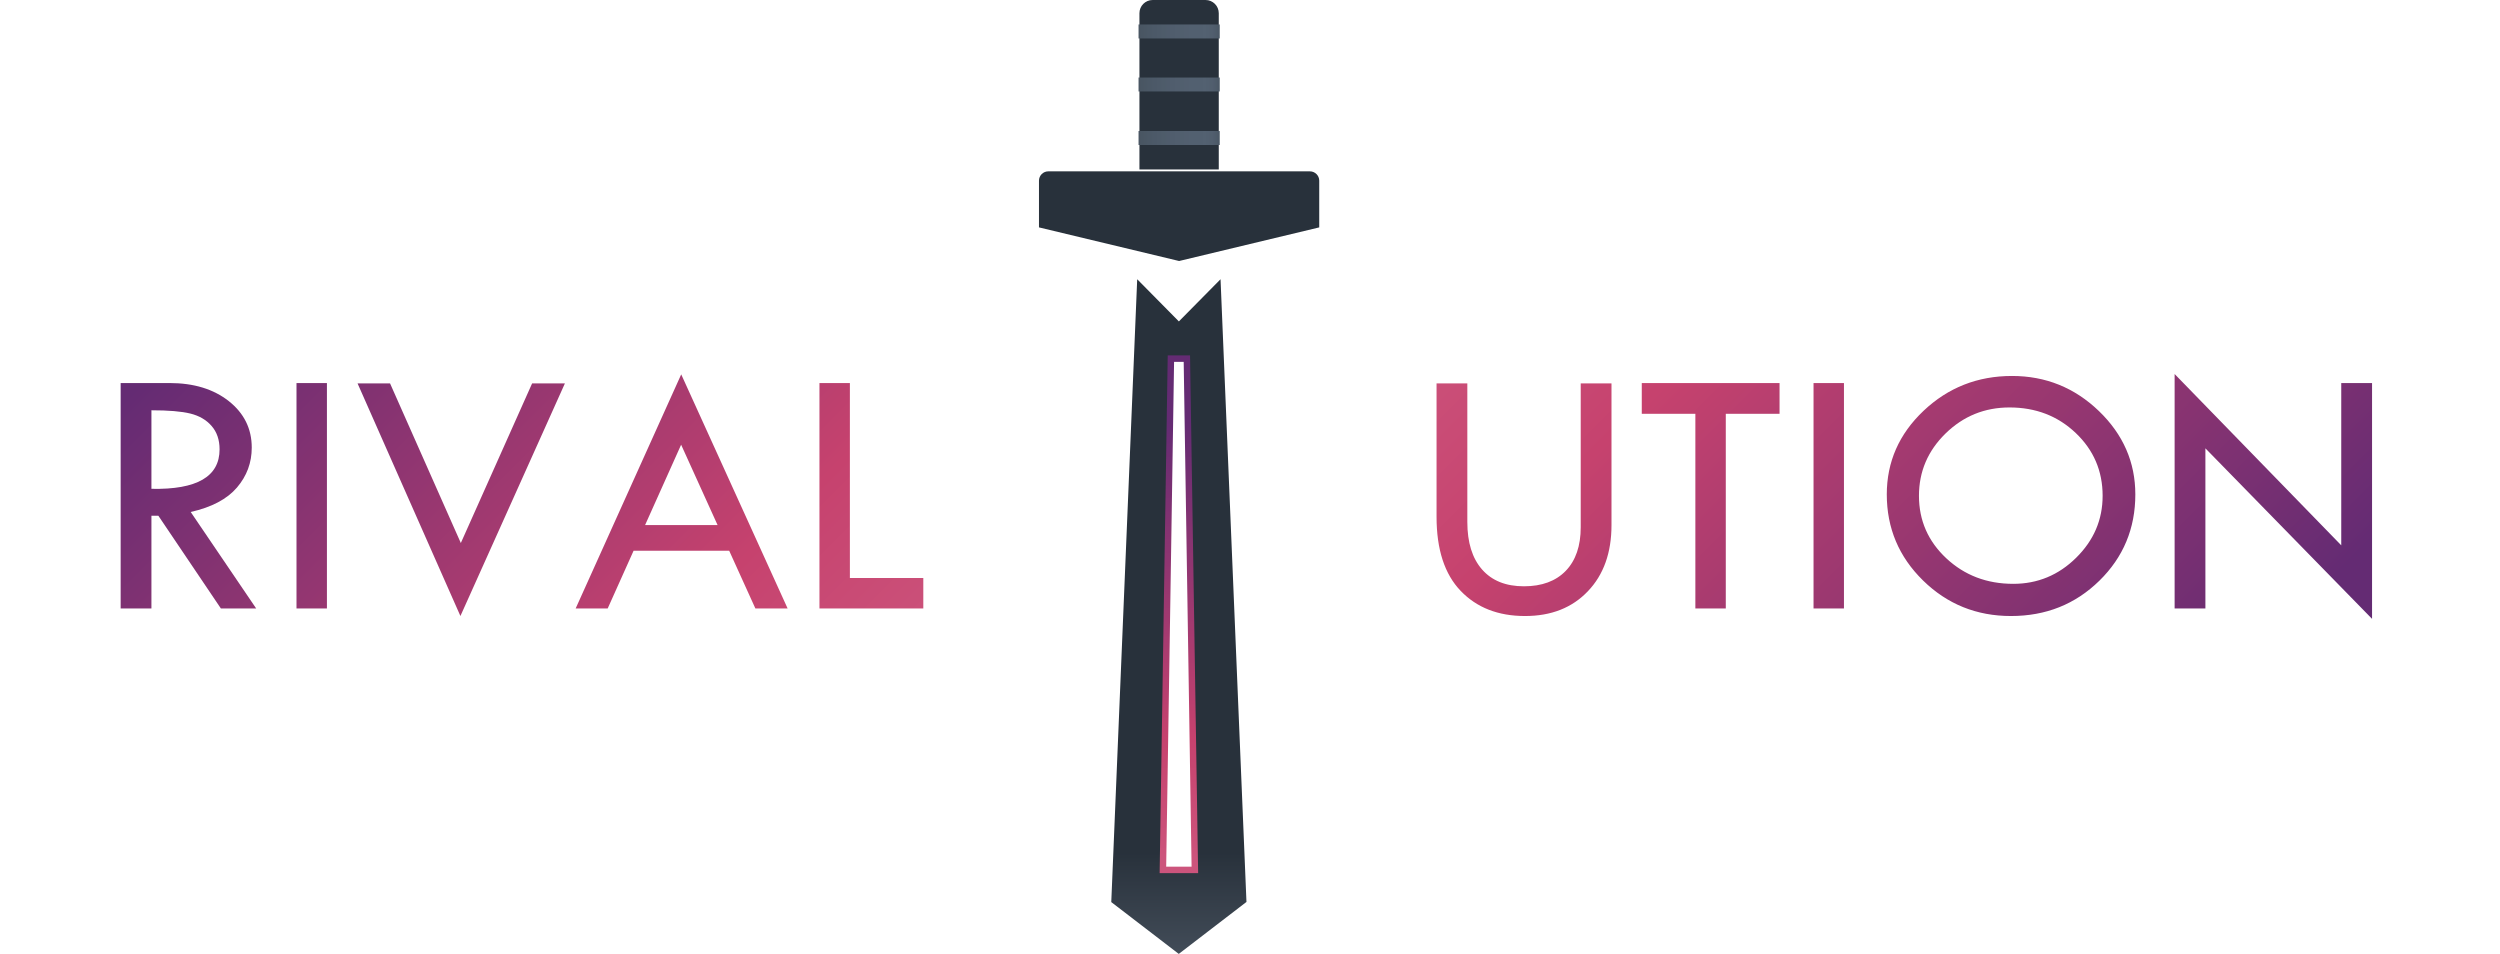 <svg xmlns="http://www.w3.org/2000/svg" xmlns:xlink="http://www.w3.org/1999/xlink" width="857" height="327"><defs><clipPath id="clip0"><rect x="126" y="189" width="857" height="327"></rect></clipPath><linearGradient x1="1215.3" y1="835.11" x2="1433.72" y2="1053.53" gradientUnits="userSpaceOnUse" spreadMethod="reflect" id="fill1"><stop offset="0" stop-color="#642B73"></stop><stop offset="0.13" stop-color="#642B73"></stop><stop offset="0.74" stop-color="#C6426E"></stop><stop offset="0.97" stop-color="#CC547C"></stop><stop offset="1" stop-color="#CC547C"></stop></linearGradient><linearGradient x1="1923.07" y1="1065.62" x2="1680.47" y2="823.02" gradientUnits="userSpaceOnUse" spreadMethod="reflect" id="fill2"><stop offset="0" stop-color="#642B73"></stop><stop offset="0.13" stop-color="#642B73"></stop><stop offset="0.74" stop-color="#C6426E"></stop><stop offset="0.97" stop-color="#CC547C"></stop><stop offset="1" stop-color="#CC547C"></stop></linearGradient><clipPath id="clip3"><rect x="482" y="188" width="97" height="329"></rect></clipPath><clipPath id="clip4"><rect x="482" y="188" width="97" height="329"></rect></clipPath><clipPath id="clip5"><rect x="482" y="188" width="97" height="329"></rect></clipPath><clipPath id="clip6"><rect x="482" y="188" width="97" height="329"></rect></clipPath><linearGradient x1="313.642" y1="112.326" x2="313.642" y2="343.574" gradientUnits="userSpaceOnUse" spreadMethod="reflect" id="fill7"><stop offset="0" stop-color="#28313B"></stop><stop offset="0.85" stop-color="#28313B"></stop><stop offset="1" stop-color="#424C58"></stop></linearGradient><linearGradient x1="313.647" y1="138.415" x2="313.647" y2="315.876" gradientUnits="userSpaceOnUse" spreadMethod="reflect" id="stroke8"><stop offset="0" stop-color="#642B73"></stop><stop offset="0.13" stop-color="#642B73"></stop><stop offset="0.74" stop-color="#C6426E"></stop><stop offset="0.97" stop-color="#CC547C"></stop><stop offset="1" stop-color="#CC547C"></stop></linearGradient><linearGradient x1="298.825" y1="63.887" x2="328.644" y2="63.887" gradientUnits="userSpaceOnUse" spreadMethod="reflect" id="stroke9"><stop offset="0" stop-color="#485461"></stop><stop offset="0.053" stop-color="#495562"></stop><stop offset="0.107" stop-color="#4A5764"></stop><stop offset="0.16" stop-color="#4B5866"></stop><stop offset="0.213" stop-color="#4C5968"></stop><stop offset="0.267" stop-color="#4D5A69"></stop><stop offset="0.32" stop-color="#4E5C6A"></stop><stop offset="0.373" stop-color="#4F5C6C"></stop><stop offset="0.427" stop-color="#505D6D"></stop><stop offset="0.48" stop-color="#515E6E"></stop><stop offset="0.533" stop-color="#515F6E"></stop><stop offset="0.587" stop-color="#525F6F"></stop><stop offset="0.64" stop-color="#526070"></stop><stop offset="0.693" stop-color="#526070"></stop><stop offset="0.747" stop-color="#526070"></stop><stop offset="0.8" stop-color="#536171"></stop><stop offset="0.813" stop-color="#526070"></stop><stop offset="0.827" stop-color="#526070"></stop><stop offset="0.84" stop-color="#526070"></stop><stop offset="0.853" stop-color="#525F6F"></stop><stop offset="0.867" stop-color="#515F6E"></stop><stop offset="0.88" stop-color="#515E6E"></stop><stop offset="0.893" stop-color="#505D6D"></stop><stop offset="0.907" stop-color="#4F5C6C"></stop><stop offset="0.92" stop-color="#4E5C6A"></stop><stop offset="0.933" stop-color="#4D5A69"></stop><stop offset="0.947" stop-color="#4C5968"></stop><stop offset="0.96" stop-color="#4B5866"></stop><stop offset="0.973" stop-color="#4A5764"></stop><stop offset="0.987" stop-color="#495562"></stop><stop offset="1" stop-color="#485461"></stop></linearGradient><linearGradient x1="298.825" y1="45.542" x2="328.644" y2="45.542" gradientUnits="userSpaceOnUse" spreadMethod="reflect" id="stroke10"><stop offset="0" stop-color="#485461"></stop><stop offset="0.053" stop-color="#495562"></stop><stop offset="0.107" stop-color="#4A5764"></stop><stop offset="0.16" stop-color="#4B5866"></stop><stop offset="0.213" stop-color="#4C5968"></stop><stop offset="0.267" stop-color="#4D5A69"></stop><stop offset="0.32" stop-color="#4E5C6A"></stop><stop offset="0.373" stop-color="#4F5C6C"></stop><stop offset="0.427" stop-color="#505D6D"></stop><stop offset="0.48" stop-color="#515E6E"></stop><stop offset="0.533" stop-color="#515F6E"></stop><stop offset="0.587" stop-color="#525F6F"></stop><stop offset="0.64" stop-color="#526070"></stop><stop offset="0.693" stop-color="#526070"></stop><stop offset="0.747" stop-color="#526070"></stop><stop offset="0.8" stop-color="#536171"></stop><stop offset="0.813" stop-color="#526070"></stop><stop offset="0.827" stop-color="#526070"></stop><stop offset="0.84" stop-color="#526070"></stop><stop offset="0.853" stop-color="#525F6F"></stop><stop offset="0.867" stop-color="#515F6E"></stop><stop offset="0.88" stop-color="#515E6E"></stop><stop offset="0.893" stop-color="#505D6D"></stop><stop offset="0.907" stop-color="#4F5C6C"></stop><stop offset="0.92" stop-color="#4E5C6A"></stop><stop offset="0.933" stop-color="#4D5A69"></stop><stop offset="0.947" stop-color="#4C5968"></stop><stop offset="0.96" stop-color="#4B5866"></stop><stop offset="0.973" stop-color="#4A5764"></stop><stop offset="0.987" stop-color="#495562"></stop><stop offset="1" stop-color="#485461"></stop></linearGradient><linearGradient x1="298.825" y1="27.357" x2="328.644" y2="27.357" gradientUnits="userSpaceOnUse" spreadMethod="reflect" id="stroke11"><stop offset="0" stop-color="#485461"></stop><stop offset="0.053" stop-color="#495562"></stop><stop offset="0.107" stop-color="#4A5764"></stop><stop offset="0.16" stop-color="#4B5866"></stop><stop offset="0.213" stop-color="#4C5968"></stop><stop offset="0.267" stop-color="#4D5A69"></stop><stop offset="0.32" stop-color="#4E5C6A"></stop><stop offset="0.373" stop-color="#4F5C6C"></stop><stop offset="0.427" stop-color="#505D6D"></stop><stop offset="0.48" stop-color="#515E6E"></stop><stop offset="0.533" stop-color="#515F6E"></stop><stop offset="0.587" stop-color="#525F6F"></stop><stop offset="0.64" stop-color="#526070"></stop><stop offset="0.693" stop-color="#526070"></stop><stop offset="0.747" stop-color="#526070"></stop><stop offset="0.8" stop-color="#536171"></stop><stop offset="0.813" stop-color="#526070"></stop><stop offset="0.827" stop-color="#526070"></stop><stop offset="0.84" stop-color="#526070"></stop><stop offset="0.853" stop-color="#525F6F"></stop><stop offset="0.867" stop-color="#515F6E"></stop><stop offset="0.88" stop-color="#515E6E"></stop><stop offset="0.893" stop-color="#505D6D"></stop><stop offset="0.907" stop-color="#4F5C6C"></stop><stop offset="0.92" stop-color="#4E5C6A"></stop><stop offset="0.933" stop-color="#4D5A69"></stop><stop offset="0.947" stop-color="#4C5968"></stop><stop offset="0.96" stop-color="#4B5866"></stop><stop offset="0.973" stop-color="#4A5764"></stop><stop offset="0.987" stop-color="#495562"></stop><stop offset="1" stop-color="#485461"></stop></linearGradient></defs><g clip-path="url(#clip0)" transform="translate(-126 -189)"><path d="M1382.63 930.65 1370.27 958.206 1395.13 958.206ZM1201.05 918.848 1201.05 945.774C1216.62 946.097 1224.41 941.589 1224.41 932.25 1224.41 928.975 1223.49 926.297 1221.67 924.215 1219.86 922.132 1217.43 920.718 1214.39 919.969 1211.37 919.221 1206.92 918.848 1201.05 918.848ZM1271.71 909.63 1282.85 909.63 1307.11 964.35 1331.55 909.63 1342.79 909.63 1306.97 989.374ZM1430.05 909.508 1440.48 909.508 1440.48 976.342 1465.65 976.342 1465.65 986.773 1430.05 986.773ZM1250.78 909.508 1261.21 909.508 1261.21 986.773 1250.78 986.773ZM1190.5 909.508 1207.24 909.508C1215.57 909.508 1222.35 911.58 1227.59 915.722 1232.82 919.866 1235.44 925.17 1235.44 931.638 1235.44 936.811 1233.75 941.379 1230.36 945.34 1226.97 949.3 1221.69 952.09 1214.51 953.707L1236.95 986.773 1224.85 986.773 1203.42 954.992 1201.05 954.992 1201.05 986.773 1190.5 986.773ZM1382.66 906.536 1419.13 986.773 1408.08 986.773 1399.11 967 1366.33 967 1357.46 986.773 1346.48 986.773Z" fill="url(#fill1)" fill-rule="evenodd" transform="matrix(1 0 0 1 -1023.14 -589.202)"></path><path d="M1838.01 917.877C1829.48 917.877 1822.18 920.846 1816.09 926.783 1810.01 932.72 1806.96 939.849 1806.96 948.17 1806.96 956.612 1810.09 963.751 1816.33 969.586 1822.58 975.421 1830.23 978.341 1839.29 978.341 1847.62 978.341 1854.81 975.362 1860.84 969.405 1866.89 963.447 1869.92 956.369 1869.92 948.17 1869.92 939.647 1866.84 932.468 1860.7 926.632 1854.56 920.795 1846.99 917.877 1838.01 917.877ZM1641.59 909.63 1652.14 909.63 1652.14 957.114C1652.14 964.149 1653.82 969.588 1657.2 973.431 1660.58 977.274 1665.36 979.185 1671.54 979.185 1677.68 979.185 1682.47 977.419 1685.88 973.888 1689.3 970.346 1691.01 965.362 1691.01 958.934L1691.01 909.63 1701.56 909.63 1701.56 958.206C1701.56 967.667 1698.87 975.227 1693.46 980.884 1688.07 986.55 1680.89 989.374 1671.91 989.374 1662.73 989.374 1655.38 986.511 1649.87 980.767 1644.34 975.023 1641.59 966.556 1641.59 955.356ZM1770.82 909.508 1781.25 909.508 1781.25 986.773 1770.82 986.773ZM1711.94 909.508 1759.17 909.508 1759.17 920.061 1740.74 920.061 1740.74 986.773 1730.31 986.773 1730.31 920.061 1711.94 920.061ZM1838.87 907.083C1850.38 907.083 1860.31 911.092 1868.65 919.112 1876.97 927.131 1881.13 936.655 1881.13 947.685 1881.13 959.361 1877.02 969.229 1868.79 977.284 1860.56 985.347 1850.47 989.374 1838.5 989.374 1826.7 989.374 1816.65 985.318 1808.36 977.196 1800.07 969.077 1795.93 959.239 1795.93 947.685 1795.93 936.534 1800.13 926.979 1808.54 919.02 1816.96 911.062 1827.06 907.083 1838.87 907.083ZM1894.6 906.415 1951.72 965.136 1951.72 909.508 1962.28 909.508 1962.28 990.344 1905.15 931.887 1905.15 986.773 1894.6 986.773Z" fill="url(#fill2)" fill-rule="evenodd" transform="matrix(1 0 0 1 -1023.14 -589.202)"></path><g clip-path="url(#clip3)"><g clip-path="url(#clip4)"><g clip-path="url(#clip5)"><g clip-path="url(#clip6)"><path d="M310.898 139.289 308.154 314.544 319.13 314.544 316.385 139.289ZM299.387 112.326 313.642 126.758 327.896 112.326ZM299.356 112.326 327.927 112.326 336.815 325.811 336.744 325.811 313.607 343.574 290.469 325.811Z" fill="url(#fill7)" fill-rule="evenodd" transform="matrix(1 0 0 1 216.475 172.425)"></path><path d="M308.171 314.768 310.909 139.522 316.385 139.522 319.123 314.768Z" stroke="url(#stroke8)" stroke-width="2.213" stroke-miterlimit="8" fill="none" fill-rule="evenodd" transform="matrix(1 0 0 1 216.475 172.425)"></path><path d="M268.889 75.313 358.556 75.313C360.324 75.313 361.758 76.746 361.758 78.514L361.758 94.523 313.722 106.049 265.686 94.523 265.686 78.514C265.686 76.746 267.12 75.313 268.889 75.313Z" fill="#28313B" fill-rule="evenodd" transform="matrix(1 0 0 1 216.475 172.425)"></path><path d="M304.658 16.575 322.787 16.575C325.291 16.575 327.321 18.605 327.321 21.108L327.321 74.669 300.124 74.669 300.124 21.108C300.124 18.605 302.153 16.575 304.658 16.575Z" fill="#28313B" fill-rule="evenodd" transform="matrix(1 0 0 1 216.475 172.425)"></path><path d="M302.216 63.887 325.253 63.887" stroke="url(#stroke9)" stroke-width="4.794" stroke-linecap="square" stroke-linejoin="round" stroke-miterlimit="10" fill="none" fill-rule="evenodd" transform="matrix(1 0 0 1 216.475 172.425)"></path><path d="M302.216 45.542 325.253 45.542" stroke="url(#stroke10)" stroke-width="4.794" stroke-linecap="square" stroke-linejoin="round" stroke-miterlimit="10" fill="none" fill-rule="evenodd" transform="matrix(1 0 0 1 216.475 172.425)"></path><path d="M302.216 27.357 325.253 27.357" stroke="url(#stroke11)" stroke-width="4.794" stroke-linecap="square" stroke-linejoin="round" stroke-miterlimit="10" fill="none" fill-rule="evenodd" transform="matrix(1 0 0 1 216.475 172.425)"></path></g></g></g></g></g></svg>